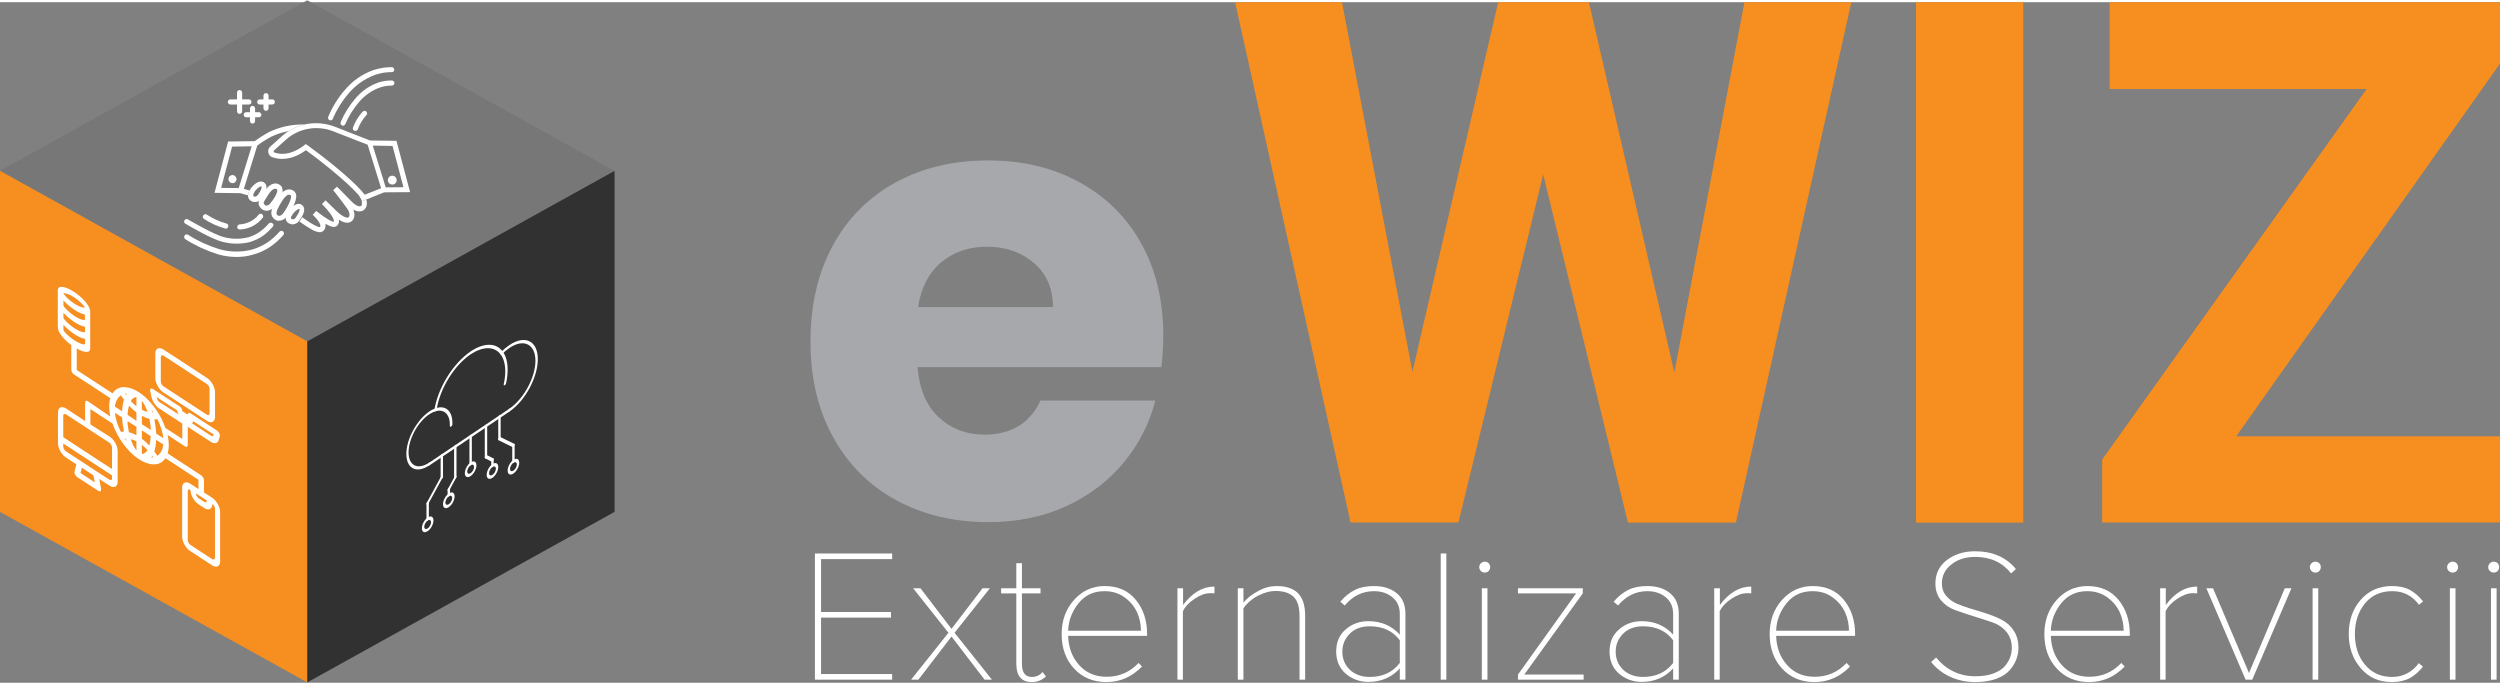 <?xml version="1.0" encoding="utf-8"?>
<!-- Generator: Adobe Illustrator 27.0.1, SVG Export Plug-In . SVG Version: 6.00 Build 0)  -->
<svg version="1.1" id="Layer_1" xmlns="http://www.w3.org/2000/svg" xmlns:xlink="http://www.w3.org/1999/xlink" x="0px" y="0px" height="40" width="146" viewBox="0 0 146.61 39.91" xml:space="preserve">
<rect x="0" y="0" width="146.61" height="39.91" fill="#808080" stroke="none"/>
<style type="text/css">
	.st0{fill:#787777;}
	.st1{fill:#F68E20;}
	.st2{fill:#313131;}
	.st3{fill:#FFFFFF;}
	.st4{fill:#A6A8AB;}
</style>
<g>
	<g>
		<polygon class="st0" points="0,9.89 18.02,19.89 36.04,9.89 18.02,-0.11 		"/>
		<polygon class="st1" points="0,29.89 18.02,39.89 18.02,19.89 0,9.89 		"/>
		<polygon class="st2" points="18.02,39.89 36.04,29.89 36.04,9.89 18.02,19.89 		"/>
		<g id="ico-council">
			<g id="lines">
				<path class="st3" d="M13.87,14.94c-0.36,0-0.72-0.05-1.07-0.15l0,0c-0.68-0.21-1.33-0.51-1.93-0.89
					c-0.07-0.04-0.09-0.14-0.05-0.21c0.04-0.07,0.14-0.09,0.21-0.05c0.58,0.37,1.2,0.65,1.85,0.85c0.61,0.17,1.27,0.18,1.89,0.02
					c0.32-0.09,0.62-0.23,0.9-0.41c0.27-0.18,0.51-0.4,0.72-0.64c0.05-0.06,0.15-0.07,0.21-0.02c0.06,0.05,0.07,0.15,0.02,0.21
					c-0.23,0.27-0.49,0.5-0.78,0.7c-0.3,0.2-0.64,0.36-0.99,0.45l0,0C14.53,14.9,14.2,14.94,13.87,14.94z"/>
				<path class="st3" d="M13.88,14.16c-0.3,0-0.59-0.04-0.88-0.12c-0.56-0.15-1.67-0.78-2.13-1.05c-0.07-0.04-0.1-0.13-0.05-0.2
					c0.04-0.07,0.13-0.1,0.2-0.05c0.35,0.2,1.52,0.87,2.05,1.02l0,0c0.48,0.14,0.99,0.15,1.48,0.03c0.24-0.07,0.46-0.17,0.66-0.31
					c0.2-0.14,0.39-0.31,0.55-0.5c0.05-0.06,0.15-0.07,0.21-0.02C16.05,13,16.06,13.1,16,13.16c-0.18,0.21-0.38,0.4-0.61,0.56
					c-0.23,0.16-0.49,0.27-0.75,0.35l0,0C14.39,14.13,14.13,14.16,13.88,14.16z"/>
				<path class="st3" d="M14.06,13.33c-0.08,0-0.15-0.06-0.15-0.14c0-0.08,0.06-0.15,0.14-0.16c0.44-0.02,0.85-0.23,1.12-0.57
					c0.05-0.06,0.15-0.08,0.21-0.02s0.08,0.15,0.02,0.21C15.08,13.06,14.59,13.31,14.06,13.33C14.07,13.33,14.06,13.33,14.06,13.33z
					"/>
				<path class="st3" d="M13.24,13.28c-0.01,0-0.03,0-0.04-0.01c-0.44-0.12-0.85-0.31-1.24-0.56c-0.07-0.05-0.09-0.14-0.04-0.21
					c0.05-0.07,0.14-0.09,0.21-0.04c0.36,0.23,0.74,0.41,1.15,0.52c0.08,0.02,0.13,0.1,0.1,0.18
					C13.37,13.24,13.31,13.28,13.24,13.28z"/>
				<path class="st3" d="M19.39,6.93c-0.02,0-0.04,0-0.06-0.01c-0.08-0.03-0.11-0.12-0.08-0.2c0.24-0.58,0.57-1.11,0.98-1.58
					c0.45-0.53,1.02-0.93,1.67-1.16l0,0c0.35-0.11,0.71-0.17,1.07-0.17c0.08,0,0.15,0.07,0.15,0.15S23.07,4.1,22.98,4.1
					c-0.33,0-0.66,0.05-0.98,0.16c-0.6,0.22-1.13,0.59-1.55,1.08c-0.39,0.45-0.7,0.96-0.94,1.5C19.5,6.9,19.45,6.93,19.39,6.93z"/>
				<path class="st3" d="M20.12,7.24c-0.02,0-0.04,0-0.06-0.01c-0.08-0.03-0.11-0.12-0.08-0.2c0.21-0.5,0.5-0.96,0.85-1.37
					c0.35-0.42,0.81-0.75,1.33-0.94l0,0c0.26-0.09,0.54-0.13,0.82-0.13c0.08,0,0.15,0.07,0.15,0.15s-0.07,0.15-0.15,0.15
					c-0.25,0-0.49,0.04-0.72,0.12c-0.47,0.17-0.89,0.47-1.21,0.85c-0.33,0.39-0.6,0.82-0.8,1.29C20.23,7.2,20.17,7.24,20.12,7.24z"
					/>
				<path class="st3" d="M20.84,7.55c-0.02,0-0.03,0-0.05-0.01c-0.08-0.03-0.12-0.11-0.09-0.19c0.13-0.35,0.32-0.66,0.57-0.93
					c0.06-0.06,0.15-0.07,0.21-0.01c0.06,0.06,0.07,0.15,0.01,0.21c-0.22,0.24-0.4,0.53-0.51,0.84C20.96,7.51,20.9,7.55,20.84,7.55z
					"/>
			</g>
			<g>
				<path class="st3" d="M15.97,5.7h-0.22V5.48c0-0.08-0.07-0.15-0.15-0.15c-0.08,0-0.15,0.07-0.15,0.15V5.7h-0.22
					c-0.08,0-0.15,0.07-0.15,0.15c0,0.08,0.07,0.15,0.15,0.15h0.22v0.22c0,0.08,0.07,0.15,0.15,0.15c0.08,0,0.15-0.07,0.15-0.15V6
					h0.22c0.08,0,0.15-0.07,0.15-0.15C16.12,5.77,16.06,5.7,15.97,5.7z"/>
				<path class="st3" d="M14.6,6c0.08,0,0.15-0.07,0.15-0.15c0-0.08-0.07-0.15-0.15-0.15h-0.4v-0.4c0-0.08-0.07-0.15-0.15-0.15
					c-0.08,0-0.15,0.07-0.15,0.15v0.4h-0.39c-0.08,0-0.15,0.07-0.15,0.15c0,0.08,0.07,0.15,0.15,0.15h0.39V6.4
					c0,0.08,0.07,0.15,0.15,0.15c0.08,0,0.15-0.07,0.15-0.15V6H14.6z"/>
				<path class="st3" d="M15.18,6.45h-0.22V6.23c0-0.08-0.07-0.15-0.15-0.15c-0.08,0-0.15,0.07-0.15,0.15v0.22h-0.22
					c-0.08,0-0.15,0.07-0.15,0.15c0,0.08,0.07,0.15,0.15,0.15h0.22v0.22c0,0.08,0.07,0.15,0.15,0.15c0.08,0,0.15-0.07,0.15-0.15
					V6.75h0.22c0.08,0,0.15-0.07,0.15-0.15C15.32,6.52,15.26,6.45,15.18,6.45z"/>
			</g>
			<g id="main">
				<path class="st3" d="M13.87,10.41c-0.02,0.13-0.14,0.22-0.27,0.2c-0.13-0.02-0.22-0.14-0.2-0.27c0.02-0.13,0.14-0.22,0.27-0.2
					C13.79,10.16,13.88,10.28,13.87,10.41C13.87,10.41,13.87,10.41,13.87,10.41"/>
				<g>
					<path class="st3" d="M15.63,12.23c-0.13,0-0.25-0.05-0.34-0.16c-0.25-0.27-0.08-0.53,0.08-0.77c0.03-0.05,0.06-0.1,0.1-0.15
						c0.12-0.2,0.33-0.46,0.59-0.51c0.13-0.03,0.25,0,0.37,0.09c0.08,0.06,0.13,0.15,0.14,0.26c0.04,0.35-0.34,0.84-0.46,0.98
						c-0.01,0.01-0.01,0.02-0.02,0.04C15.99,12.11,15.83,12.23,15.63,12.23C15.64,12.23,15.63,12.23,15.63,12.23z M16.14,10.94
						c-0.01,0-0.02,0-0.03,0c-0.12,0.02-0.26,0.16-0.39,0.37c-0.03,0.06-0.07,0.11-0.1,0.16c-0.17,0.26-0.19,0.31-0.11,0.4
						c0.05,0.06,0.09,0.06,0.12,0.06c0.07,0,0.14-0.05,0.19-0.09c0.01-0.01,0.01-0.02,0.02-0.03c0.22-0.25,0.44-0.62,0.42-0.79
						c0-0.03-0.02-0.04-0.02-0.05C16.21,10.95,16.17,10.94,16.14,10.94z"/>
				</g>
				<g>
					<path class="st3" d="M16.37,12.82c-0.13,0-0.25-0.05-0.34-0.16c-0.29-0.31,0.02-0.79,0.24-1.15l0.01-0.02
						c0.18-0.29,0.38-0.46,0.58-0.5c0.13-0.03,0.26,0,0.37,0.08c0.05,0.04,0.12,0.11,0.14,0.24c0.05,0.37-0.35,1.03-0.54,1.26
						c0,0.01-0.01,0.02-0.02,0.02c-0.08,0.1-0.25,0.22-0.43,0.22C16.38,12.82,16.37,12.82,16.37,12.82z M16.95,11.29
						c-0.01,0-0.02,0-0.03,0c-0.11,0.02-0.25,0.16-0.38,0.37l-0.01,0.02c-0.14,0.23-0.41,0.65-0.28,0.79
						c0.05,0.06,0.1,0.06,0.13,0.06c0.07,0,0.15-0.06,0.19-0.1c0-0.01,0.01-0.01,0.01-0.02c0.19-0.22,0.52-0.81,0.49-1.05
						c0-0.02-0.01-0.03-0.01-0.03C17.02,11.3,16.99,11.29,16.95,11.29z"/>
				</g>
				<g>
					<path class="st3" d="M14.94,11.72c-0.1,0-0.2-0.04-0.28-0.11c-0.17-0.15-0.15-0.41,0.04-0.68c0.2-0.28,0.53-0.51,0.75-0.38
						c0.09,0.05,0.15,0.13,0.17,0.23c0.04,0.18-0.05,0.41-0.27,0.72l0,0c-0.07,0.1-0.21,0.21-0.37,0.22
						C14.97,11.71,14.96,11.72,14.94,11.72z M15.31,10.8c-0.08,0-0.32,0.17-0.42,0.39c-0.01,0.02-0.07,0.14-0.02,0.18
						c0.04,0.04,0.07,0.04,0.09,0.04c0.06-0.01,0.13-0.07,0.16-0.1c0.23-0.32,0.23-0.45,0.22-0.48
						C15.34,10.82,15.33,10.81,15.31,10.8C15.31,10.8,15.31,10.8,15.31,10.8z M15.23,11.4L15.23,11.4L15.23,11.4z M15.32,10.8
						L15.32,10.8L15.32,10.8z"/>
				</g>
				<g>
					<path class="st3" d="M17.17,13.03c-0.1,0-0.21-0.04-0.29-0.1l-0.01-0.01c-0.17-0.15-0.16-0.41,0.04-0.68
						c0.16-0.22,0.5-0.52,0.75-0.38c0.09,0.05,0.15,0.13,0.17,0.22c0.05,0.22-0.11,0.5-0.27,0.71c-0.01,0.02-0.02,0.04-0.04,0.05
						l0,0.01c-0.08,0.1-0.19,0.16-0.31,0.17C17.21,13.03,17.19,13.03,17.17,13.03z M17.53,12.86L17.53,12.86
						C17.53,12.86,17.53,12.86,17.53,12.86z M17.08,12.7c0.03,0.03,0.07,0.04,0.12,0.03c0.04,0,0.08-0.02,0.11-0.06l0.01-0.01
						c0,0,0.01-0.01,0.01-0.01c0-0.01,0.01-0.01,0.01-0.02c0.23-0.32,0.23-0.44,0.23-0.48c0-0.01,0-0.02-0.02-0.03
						c-0.07-0.01-0.32,0.17-0.43,0.39C17.08,12.55,17.04,12.66,17.08,12.7z M17.3,12.67C17.3,12.67,17.3,12.67,17.3,12.67
						L17.3,12.67z"/>
				</g>
				<path class="st3" d="M24.05,11.14l-0.8-3.01L21.7,8.11c0,0,0,0,0,0L19.63,7.3C19.11,7.1,18.54,7.05,18,7.14
					c-0.55,0.1-1.06,0.35-1.47,0.72l-0.69,0.62l0,0c-0.14,0.13-0.15,0.36-0.02,0.51c0.04,0.05,0.09,0.08,0.15,0.1
					c0.2,0.07,0.39,0.1,0.58,0.1c0.61,0,1.14-0.32,1.39-0.51c0.88,0.63,2.36,1.82,3.02,2.55c0.09,0.09,0.15,0.2,0.21,0.31l0.06,0.13
					l1.3-0.52L24.05,11.14z M23.02,8.43l0.64,2.42l-1.04,0.01l-0.76-2.45L23.02,8.43z M21.18,11.04c-0.73-0.81-2.32-2.06-3.16-2.66
					l-0.09-0.06l-0.09,0.07c-0.21,0.17-0.98,0.71-1.76,0.42l0,0c-0.01,0-0.02-0.01-0.02-0.02c-0.02-0.03-0.02-0.07,0-0.09l0.69-0.62
					c0.76-0.69,1.83-0.88,2.79-0.51l2.02,0.79l0.79,2.55l-0.96,0.38C21.31,11.2,21.25,11.12,21.18,11.04z"/>
				<path class="st3" d="M23.26,10.48c-0.02,0.14-0.16,0.24-0.3,0.21c-0.14-0.02-0.24-0.16-0.21-0.3c0.02-0.14,0.16-0.24,0.3-0.21
					C23.18,10.2,23.28,10.33,23.26,10.48C23.26,10.47,23.26,10.48,23.26,10.48L23.26,10.48"/>
				<g>
					<path class="st3" d="M21.22,11.68l-0.01-0.02c0.02,0.09,0.02,0.16,0.01,0.22c-0.02,0.07-0.07,0.08-0.09,0.09
						c-0.11,0.02-0.31-0.06-0.58-0.35c-0.19-0.21-0.77-0.78-0.79-0.8l-0.22,0.2c0.01,0.01,0.58,0.74,0.84,1.11
						c0.14,0.2,0.14,0.41,0.07,0.48c-0.08,0.07-0.32,0-0.66-0.31l-0.69-0.67c0,0,0,0-0.01-0.01l-0.21,0.22l0.01,0.01
						c0.35,0.34,0.7,0.79,0.69,0.99c0,0.02-0.01,0.03-0.01,0.04c0,0,0,0,0,0c-0.08,0-0.39-0.13-1.03-0.64l-0.2,0.23
						c0.4,0.38,0.45,0.57,0.45,0.64c0,0.03-0.01,0.05-0.03,0.08c-0.02,0-0.14,0.01-0.54-0.24c-0.16-0.1-0.33-0.22-0.5-0.34
						c-0.04,0.08-0.09,0.15-0.14,0.22c-0.01,0.01-0.02,0.02-0.02,0.03c0.53,0.38,0.93,0.63,1.19,0.63c0.08,0,0.15-0.02,0.21-0.08
						c0.09-0.08,0.13-0.18,0.13-0.3c0-0.04,0-0.08-0.01-0.12c0.41,0.24,0.57,0.21,0.67,0.13c0.08-0.07,0.13-0.16,0.13-0.27
						c0-0.03,0-0.06-0.01-0.1c0.43,0.29,0.67,0.17,0.76,0.09c0.17-0.14,0.2-0.41,0.09-0.68c0.16,0.1,0.32,0.13,0.46,0.1
						c0.15-0.03,0.26-0.14,0.31-0.29c0.04-0.12,0.03-0.26-0.01-0.4L21.22,11.68z"/>
					<path class="st3" d="M15.72,7.99L15.72,7.99c0.13-0.08,0.27-0.14,0.41-0.2c0.26-0.11,0.54-0.18,0.81-0.24
						c0.28-0.17,0.59-0.3,0.91-0.38c-0.63-0.01-1.25,0.1-1.83,0.34c-0.15,0.06-0.3,0.13-0.45,0.22C15.36,7.86,15.14,8,14.93,8.15
						l-1.55,0.02l-0.8,3.01l1.51,0.02c0.04,0.01,0.21,0.06,0.46,0.13c0-0.09,0.03-0.19,0.08-0.29c-0.13-0.04-0.25-0.07-0.33-0.09
						l0.79-2.55C15.3,8.25,15.51,8.11,15.72,7.99z M14,10.9l-1.03-0.01l0.64-2.42l1.15-0.02L14,10.9z"/>
				</g>
			</g>
		</g>
		<g id="computer_network_00000109012504592682146610000012062804225095412644_">
			<path class="st3" d="M9.59,22.89l2.54,1.66c0.26,0.17,0.48,0.07,0.48-0.23v-1.44c0-0.3-0.21-0.68-0.48-0.85l-2.54-1.66
				C9.32,20.2,9.11,20.3,9.11,20.6v1.44C9.11,22.33,9.32,22.72,9.59,22.89z M9.43,20.81c0-0.1,0.07-0.13,0.16-0.08l2.54,1.66
				c0.09,0.06,0.16,0.18,0.16,0.28v1.44c0,0.1-0.07,0.13-0.16,0.08l-2.54-1.66c-0.09-0.06-0.16-0.18-0.16-0.28V20.81z"/>
			<path class="st3" d="M12.44,29.06l-0.48-0.31v-0.72c0-0.1-0.07-0.23-0.16-0.28l-1.97-1.29c0.09-0.29,0.09-0.67,0-1.08l1.02,0.67
				c0.09,0.06,0.16,0.02,0.16-0.08V24.9l1.35,0.88c0.21,0.14,0.4,0.1,0.46-0.09l0.07-0.23c0.02-0.08-0.02-0.21-0.11-0.29
				c-0.01-0.01-0.03-0.03-0.04-0.04l-1.57-1.02c-0.09-0.06-0.16-0.02-0.16,0.08l-0.32-0.21c0-0.1-0.07-0.23-0.16-0.28l-1.57-1.02
				c-0.09-0.06-0.16-0.02-0.16,0.08c0,0.02,0,0.04,0.01,0.05l0.07,0.33c0.06,0.27,0.25,0.55,0.46,0.69l1.35,0.88v0.9l-0.99-0.64
				c-0.44-1.26-1.48-2.33-2.34-2.39c-0.33-0.03-0.6,0.1-0.76,0.36l-2.1-1.37v-1.26c0.41,0.23,0.79,0.31,0.79-0.01v-2.15
				c0-0.37-0.49-0.86-0.95-1.16c-0.46-0.3-0.95-0.45-0.95-0.08v2.15c0,0.33,0.39,0.75,0.79,1.05v1.44c0,0.1,0.07,0.23,0.16,0.28
				l2.13,1.39c-0.09,0.29-0.09,0.67,0,1.08L5.15,23.4c-0.09-0.06-0.16-0.02-0.16,0.08v1.08l-1.11-0.73
				c-0.26-0.17-0.48-0.07-0.48,0.23v1.8c0,0.3,0.21,0.68,0.48,0.85l0,0l0.6,0.39l-0.11,0.43c-0.02,0.08,0.03,0.21,0.12,0.29
				c0.01,0.01,0.03,0.02,0.04,0.03l1.24,0.81c0.09,0.06,0.16,0.02,0.16-0.08c0-0.01,0-0.03,0-0.05l-0.11-0.57l0.6,0.39
				c0.26,0.17,0.48,0.07,0.48-0.23l0,0v-1.8c0-0.3-0.21-0.68-0.48-0.85L5.3,24.76v-0.9l1.3,0.85c0.44,1.26,1.48,2.33,2.34,2.39
				c0.33,0.03,0.6-0.1,0.76-0.36l1.94,1.27v0.54l-0.48-0.31c-0.26-0.17-0.48-0.07-0.48,0.23v2.87c0,0.3,0.21,0.68,0.48,0.85
				l1.27,0.83c0.26,0.17,0.48,0.07,0.48-0.23v-2.87C12.92,29.62,12.71,29.24,12.44,29.06z M11.33,24.57l1.2,0.78l-0.01,0.04
				c-0.02,0.06-0.08,0.08-0.15,0.03l-1.19-0.78C11.26,24.7,11.33,24.67,11.33,24.57z M9.35,23.45c-0.07-0.05-0.13-0.14-0.15-0.23
				l-0.01-0.06l1.2,0.78c0,0.1,0.07,0.23,0.16,0.28L9.35,23.45z M4.35,17.31c0.37,0.24,0.59,0.51,0.63,0.59
				c-0.04,0.03-0.26,0.01-0.63-0.23s-0.59-0.51-0.63-0.59C3.76,17.05,3.98,17.07,4.35,17.31z M3.72,17.49
				c0.2,0.22,0.42,0.4,0.63,0.54c0.22,0.15,0.43,0.24,0.63,0.29v0.3c-0.02,0.04-0.24,0.03-0.63-0.23c-0.39-0.26-0.61-0.54-0.63-0.59
				V17.49z M3.72,18.21c0.2,0.22,0.42,0.4,0.63,0.54c0.22,0.15,0.43,0.24,0.64,0.29v0.3c-0.02,0.04-0.24,0.03-0.64-0.23
				c-0.39-0.26-0.61-0.54-0.63-0.59V18.21z M3.72,19.23v-0.31c0.2,0.22,0.42,0.4,0.63,0.54c0.22,0.15,0.43,0.24,0.64,0.29v0.3
				c-0.02,0.04-0.24,0.03-0.64-0.23C3.96,19.57,3.74,19.29,3.72,19.23z M5.56,28.16l-0.84-0.55L4.8,27.3l0.68,0.45L5.56,28.16z
				 M6.41,28l-2.54-1.66c-0.09-0.06-0.16-0.18-0.16-0.28v-0.18l2.86,1.87v0.18C6.57,28.02,6.5,28.05,6.41,28z M6.57,26.12v1.26
				l-2.86-1.87v-1.26c0-0.1,0.07-0.13,0.16-0.08l2.54,1.66C6.5,25.9,6.57,26.03,6.57,26.12z M9.58,25.57L9.16,25.3
				c-0.01-0.26-0.05-0.54-0.11-0.83c0.06,0,0.12-0.01,0.18-0.02C9.42,24.83,9.54,25.22,9.58,25.57z M8.32,23.37
				c0.15,0.2,0.26,0.44,0.33,0.66C8.54,24,8.43,23.96,8.32,23.9V23.37z M8.88,23.9c0.04,0.05,0.07,0.1,0.11,0.15
				c-0.02,0-0.03,0.01-0.05,0.01C8.91,24,8.9,23.95,8.88,23.9z M8,23.16v0.54c-0.11-0.09-0.22-0.19-0.33-0.3
				C7.74,23.25,7.85,23.17,8,23.16z M7.39,23.05C7.37,23.02,7.35,23,7.33,22.97c0.03-0.01,0.07-0.01,0.11-0.01
				C7.42,22.99,7.4,23.02,7.39,23.05z M8,24.06v0.49L7.48,24.2c0.01-0.2,0.04-0.38,0.09-0.54C7.7,23.81,7.85,23.94,8,24.06z M8,24.9
				v0.49c-0.15-0.08-0.3-0.14-0.44-0.17c-0.05-0.23-0.08-0.45-0.08-0.65L8,24.9z M8,25.75v0.54c-0.15-0.2-0.26-0.44-0.33-0.66
				C7.78,25.65,7.89,25.69,8,25.75z M7.44,25.75c-0.04-0.05-0.07-0.1-0.11-0.15c0.02,0,0.03-0.01,0.05-0.01
				C7.4,25.65,7.42,25.7,7.44,25.75z M8.32,26.5v-0.54c0.11,0.09,0.22,0.19,0.33,0.3C8.58,26.4,8.46,26.48,8.32,26.5z M8.93,26.61
				c0.02,0.02,0.03,0.05,0.05,0.08c-0.03,0.01-0.07,0.01-0.11,0.01C8.9,26.67,8.91,26.64,8.93,26.61z M8.32,25.6v-0.49l0.52,0.34
				C8.83,25.65,8.8,25.83,8.76,26C8.62,25.85,8.47,25.71,8.32,25.6z M8.32,24.75v-0.49c0.15,0.08,0.3,0.14,0.44,0.17
				c0.05,0.23,0.08,0.45,0.09,0.66L8.32,24.75z M7.09,23.06c0.06,0.09,0.12,0.17,0.18,0.25c-0.06,0.2-0.1,0.43-0.11,0.68l-0.42-0.27
				C6.77,23.41,6.9,23.18,7.09,23.06z M6.74,24.08l0.42,0.27c0.01,0.26,0.05,0.54,0.11,0.83c-0.06,0-0.12,0.01-0.18,0.02
				C6.9,24.82,6.77,24.43,6.74,24.08z M9.23,26.6c-0.06-0.09-0.12-0.17-0.18-0.25c0.06-0.2,0.1-0.43,0.11-0.68l0.42,0.27
				C9.54,26.24,9.42,26.47,9.23,26.6z M12.13,29.22c0,0.1-0.07,0.13-0.16,0.08l-0.32-0.21c-0.09-0.06-0.16-0.18-0.16-0.28
				L12.13,29.22z M12.6,32.58c0,0.1-0.07,0.13-0.16,0.08l-1.27-0.83c-0.09-0.06-0.16-0.18-0.16-0.28v-2.87
				c0-0.1,0.07-0.13,0.16-0.08c0,0.3,0.21,0.68,0.48,0.85l0.32,0.21c0.26,0.17,0.48,0.07,0.48-0.23c0.09,0.06,0.16,0.18,0.16,0.28
				V32.58z"/>
		</g>
	</g>
	<g>
		<g>
			<path class="st1" d="M98.19,21.71L102.3,0h6.27l-6.77,30.52h-6.33L90.5,10.1l-4.97,20.41H79.2L72.43,0h6.27l4.13,21.67L87.86,0
				h5.32L98.19,21.71z"/>
			<path class="st1" d="M118.65,30.52h-6.29V0h6.29V30.52z"/>
			<path class="st1" d="M131.14,25.46h15.47v5.05h-23.33v-3.69l15.51-21.73h-15.07V0h22.89V3.6L131.14,25.46z"/>
		</g>
		<g>
			<path class="st4" d="M68.11,21.4h-14.3c0.1,1.28,0.51,2.26,1.24,2.94c0.73,0.68,1.62,1.02,2.68,1.02c1.58,0,2.67-0.67,3.29-2
				h6.73c-0.34,1.36-0.97,2.57-1.87,3.66c-0.9,1.08-2.03,1.93-3.38,2.55c-1.36,0.62-2.87,0.92-4.55,0.92c-2.02,0-3.82-0.43-5.4-1.29
				c-1.58-0.86-2.81-2.09-3.69-3.69c-0.89-1.6-1.33-3.47-1.33-5.62c0-2.14,0.44-4.02,1.31-5.62c0.87-1.6,2.1-2.83,3.68-3.7
				c1.58-0.86,3.39-1.29,5.43-1.29c2,0,3.77,0.42,5.32,1.26c1.55,0.84,2.77,2.03,3.64,3.58c0.87,1.55,1.31,3.36,1.31,5.43
				C68.22,20.15,68.18,20.76,68.11,21.4z M61.75,17.89c0-1.08-0.37-1.95-1.11-2.59c-0.74-0.64-1.66-0.96-2.77-0.96
				c-1.06,0-1.95,0.31-2.68,0.92c-0.73,0.62-1.18,1.49-1.35,2.62H61.75z"/>
		</g>
		<g>
			<path class="st3" d="M52.32,39.73h-4.53v-7.4h4.53v0.33h-4.17v3.1h4.1v0.33h-4.1v3.31h4.17V39.73z"/>
			<path class="st3" d="M58.17,39.73h-0.43l-1.94-2.53l-1.94,2.53h-0.43l2.19-2.75l-2.07-2.61h0.43l1.82,2.38l1.82-2.38h0.43
				l-2.07,2.61L58.17,39.73z"/>
			<path class="st3" d="M60.51,39.87c-0.61,0-0.91-0.36-0.91-1.08v-4.12h-0.89v-0.3h0.89v-1.47h0.33v1.47h1.09v0.3h-1.09v4.12
				c0,0.52,0.19,0.78,0.58,0.78c0.26,0,0.47-0.1,0.63-0.29l0.2,0.26C61.11,39.76,60.83,39.87,60.51,39.87z"/>
			<path class="st3" d="M64.89,39.87c-0.78,0-1.41-0.26-1.9-0.79c-0.49-0.53-0.73-1.2-0.73-2.03c0-0.78,0.24-1.45,0.72-1.99
				c0.48-0.54,1.08-0.82,1.8-0.82c0.78,0,1.39,0.27,1.83,0.81c0.44,0.54,0.66,1.21,0.66,2v0.11h-4.63c0.02,0.68,0.23,1.25,0.64,1.71
				c0.41,0.46,0.95,0.69,1.62,0.69c0.74,0,1.36-0.27,1.87-0.81l0.2,0.21C66.37,39.57,65.69,39.87,64.89,39.87z M66.91,36.86
				c0-0.36-0.07-0.72-0.22-1.06c-0.15-0.34-0.39-0.64-0.73-0.89c-0.34-0.25-0.73-0.37-1.19-0.37c-0.64,0-1.15,0.24-1.53,0.72
				c-0.38,0.48-0.58,1.01-0.6,1.6H66.91z"/>
			<path class="st3" d="M69.38,39.73h-0.33v-5.36h0.33v0.98c0.54-0.72,1.15-1.08,1.84-1.08v0.4c-0.07-0.01-0.16-0.01-0.27-0.01
				c-0.27,0-0.57,0.11-0.9,0.33c-0.33,0.22-0.55,0.46-0.68,0.72V39.73z"/>
			<path class="st3" d="M76.54,39.73h-0.33v-3.74c0-0.53-0.12-0.91-0.36-1.13c-0.24-0.22-0.58-0.33-1.03-0.33
				c-0.36,0-0.71,0.1-1.07,0.29s-0.63,0.44-0.83,0.72v4.19h-0.33v-5.36h0.33v0.84c0.22-0.26,0.5-0.49,0.87-0.68
				c0.36-0.2,0.72-0.29,1.08-0.29c0.55,0,0.97,0.14,1.25,0.42c0.28,0.28,0.42,0.72,0.42,1.34V39.73z"/>
			<path class="st3" d="M82.42,39.73h-0.33v-0.66c-0.48,0.53-1.1,0.79-1.85,0.79c-0.5,0-0.94-0.16-1.32-0.48
				c-0.37-0.32-0.56-0.76-0.56-1.3s0.18-0.98,0.56-1.3c0.37-0.32,0.81-0.48,1.32-0.48c0.76,0,1.37,0.26,1.85,0.79v-1.21
				c0-0.41-0.14-0.74-0.43-0.98c-0.29-0.24-0.65-0.36-1.08-0.36c-0.68,0-1.25,0.28-1.72,0.84l-0.26-0.22
				c0.27-0.32,0.56-0.55,0.87-0.7c0.3-0.15,0.67-0.22,1.11-0.22c0.55,0,0.99,0.14,1.33,0.42c0.34,0.28,0.51,0.68,0.51,1.21V39.73z
				 M80.32,39.57c0.76,0,1.35-0.27,1.77-0.82v-1.33c-0.41-0.55-1-0.82-1.77-0.82c-0.48,0-0.87,0.14-1.16,0.43
				c-0.29,0.29-0.44,0.64-0.44,1.06c0,0.42,0.15,0.78,0.44,1.06C79.45,39.42,79.84,39.57,80.32,39.57z"/>
			<path class="st3" d="M84.82,39.73h-0.33v-7.4h0.33V39.73z"/>
			<path class="st3" d="M87.07,33.45c-0.08,0-0.16-0.03-0.22-0.09c-0.07-0.06-0.1-0.14-0.1-0.23c0-0.09,0.03-0.16,0.1-0.23
				c0.07-0.06,0.14-0.09,0.22-0.09c0.09,0,0.17,0.03,0.23,0.09c0.06,0.06,0.09,0.14,0.09,0.23c0,0.09-0.03,0.16-0.09,0.23
				C87.23,33.42,87.16,33.45,87.07,33.45z M87.23,39.73H86.9v-5.36h0.33V39.73z"/>
			<path class="st3" d="M92.86,39.73h-3.84v-0.3l3.41-4.76h-3.41v-0.3h3.8v0.3l-3.43,4.76h3.48V39.73z"/>
			<path class="st3" d="M98.45,39.73h-0.33v-0.66c-0.48,0.53-1.1,0.79-1.85,0.79c-0.5,0-0.94-0.16-1.32-0.48
				c-0.37-0.32-0.56-0.76-0.56-1.3s0.18-0.98,0.56-1.3c0.37-0.32,0.81-0.48,1.32-0.48c0.76,0,1.37,0.26,1.85,0.79v-1.21
				c0-0.41-0.14-0.74-0.43-0.98c-0.29-0.24-0.65-0.36-1.08-0.36c-0.68,0-1.25,0.28-1.72,0.84l-0.26-0.22
				c0.27-0.32,0.56-0.55,0.87-0.7c0.3-0.15,0.67-0.22,1.11-0.22c0.55,0,0.99,0.14,1.33,0.42c0.34,0.28,0.51,0.68,0.51,1.21V39.73z
				 M96.35,39.57c0.76,0,1.35-0.27,1.77-0.82v-1.33c-0.41-0.55-1-0.82-1.77-0.82c-0.48,0-0.87,0.14-1.16,0.43
				c-0.29,0.29-0.44,0.64-0.44,1.06c0,0.42,0.15,0.78,0.44,1.06C95.48,39.42,95.87,39.57,96.35,39.57z"/>
			<path class="st3" d="M100.86,39.73h-0.33v-5.36h0.33v0.98c0.54-0.72,1.15-1.08,1.84-1.08v0.4c-0.07-0.01-0.16-0.01-0.27-0.01
				c-0.27,0-0.57,0.11-0.9,0.33c-0.33,0.22-0.55,0.46-0.68,0.72V39.73z"/>
			<path class="st3" d="M106.41,39.87c-0.78,0-1.41-0.26-1.9-0.79c-0.49-0.53-0.73-1.2-0.73-2.03c0-0.78,0.24-1.45,0.72-1.99
				c0.48-0.54,1.08-0.82,1.8-0.82c0.78,0,1.39,0.27,1.83,0.81c0.44,0.54,0.66,1.21,0.66,2v0.11h-4.63c0.02,0.68,0.23,1.25,0.64,1.71
				c0.41,0.46,0.95,0.69,1.62,0.69c0.74,0,1.36-0.27,1.87-0.81l0.2,0.21C107.9,39.57,107.21,39.87,106.41,39.87z M108.43,36.86
				c0-0.36-0.07-0.72-0.22-1.06c-0.15-0.34-0.39-0.64-0.73-0.89c-0.34-0.25-0.73-0.37-1.19-0.37c-0.64,0-1.15,0.24-1.53,0.72
				c-0.38,0.48-0.58,1.01-0.6,1.6H108.43z"/>
			<path class="st3" d="M115.84,39.87c-0.56,0-1.05-0.11-1.5-0.32c-0.44-0.21-0.81-0.5-1.09-0.86l0.29-0.26
				c0.6,0.73,1.37,1.1,2.3,1.1c0.41,0,0.76-0.05,1.05-0.16c0.3-0.11,0.52-0.25,0.67-0.42c0.15-0.17,0.26-0.35,0.32-0.53
				c0.07-0.18,0.1-0.37,0.1-0.56c0-0.38-0.11-0.69-0.33-0.95c-0.22-0.26-0.5-0.44-0.83-0.55c-0.33-0.11-0.69-0.23-1.08-0.35
				c-0.39-0.12-0.75-0.24-1.08-0.36c-0.33-0.12-0.61-0.31-0.83-0.57c-0.22-0.27-0.33-0.6-0.33-0.99c0-0.58,0.23-1.04,0.68-1.38
				s1-0.51,1.64-0.51c1.04,0,1.83,0.35,2.4,1.04l-0.28,0.26c-0.5-0.64-1.2-0.97-2.12-0.97c-0.55,0-1.01,0.15-1.38,0.44
				c-0.37,0.29-0.56,0.66-0.56,1.12c0,0.28,0.08,0.52,0.25,0.72c0.17,0.2,0.38,0.36,0.64,0.47c0.26,0.11,0.55,0.21,0.88,0.31
				c0.32,0.09,0.64,0.19,0.96,0.3c0.32,0.11,0.61,0.23,0.87,0.38c0.26,0.15,0.48,0.36,0.64,0.63c0.17,0.27,0.25,0.59,0.25,0.96
				c0,0.23-0.04,0.45-0.12,0.67c-0.08,0.22-0.21,0.43-0.39,0.64c-0.18,0.21-0.44,0.38-0.79,0.51
				C116.73,39.8,116.32,39.87,115.84,39.87z"/>
			<path class="st3" d="M122.52,39.87c-0.78,0-1.41-0.26-1.9-0.79c-0.49-0.53-0.73-1.2-0.73-2.03c0-0.78,0.24-1.45,0.72-1.99
				c0.48-0.54,1.08-0.82,1.8-0.82c0.78,0,1.39,0.27,1.83,0.81c0.44,0.54,0.66,1.21,0.66,2v0.11h-4.63c0.02,0.68,0.23,1.25,0.64,1.71
				c0.41,0.46,0.95,0.69,1.62,0.69c0.74,0,1.36-0.27,1.87-0.81l0.2,0.21C124,39.57,123.32,39.87,122.52,39.87z M124.54,36.86
				c0-0.36-0.07-0.72-0.22-1.06c-0.15-0.34-0.39-0.64-0.73-0.89c-0.34-0.25-0.73-0.37-1.19-0.37c-0.64,0-1.15,0.24-1.53,0.72
				c-0.38,0.48-0.58,1.01-0.6,1.6H124.54z"/>
			<path class="st3" d="M127.01,39.73h-0.33v-5.36h0.33v0.98c0.54-0.72,1.15-1.08,1.84-1.08v0.4c-0.07-0.01-0.16-0.01-0.27-0.01
				c-0.28,0-0.57,0.11-0.9,0.33c-0.33,0.22-0.55,0.46-0.68,0.72V39.73z"/>
			<path class="st3" d="M132.08,39.73h-0.39l-2.3-5.36h0.39l2.11,4.97l2.1-4.97h0.39L132.08,39.73z"/>
			<path class="st3" d="M135.78,33.45c-0.08,0-0.16-0.03-0.22-0.09c-0.07-0.06-0.1-0.14-0.1-0.23c0-0.09,0.03-0.16,0.1-0.23
				c0.07-0.06,0.14-0.09,0.22-0.09c0.09,0,0.16,0.03,0.23,0.09c0.06,0.06,0.09,0.14,0.09,0.23c0,0.09-0.03,0.16-0.09,0.23
				C135.95,33.42,135.87,33.45,135.78,33.45z M135.95,39.73h-0.33v-5.36h0.33V39.73z"/>
			<path class="st3" d="M140.27,39.87c-0.76,0-1.37-0.27-1.83-0.82c-0.47-0.54-0.7-1.21-0.7-2c0-0.79,0.23-1.46,0.7-2
				c0.47-0.54,1.08-0.81,1.83-0.81c0.41,0,0.76,0.07,1.04,0.22c0.28,0.15,0.54,0.37,0.79,0.68l-0.24,0.2
				c-0.39-0.53-0.91-0.8-1.57-0.8c-0.67,0-1.21,0.24-1.6,0.72s-0.59,1.08-0.59,1.79c0,0.73,0.2,1.33,0.59,1.8
				c0.4,0.48,0.93,0.72,1.59,0.72c0.64,0,1.17-0.27,1.57-0.81l0.24,0.21c-0.24,0.3-0.51,0.53-0.79,0.68
				C141.03,39.79,140.68,39.87,140.27,39.87z"/>
			<path class="st3" d="M143.83,33.45c-0.08,0-0.16-0.03-0.22-0.09c-0.07-0.06-0.1-0.14-0.1-0.23c0-0.09,0.03-0.16,0.1-0.23
				c0.07-0.06,0.14-0.09,0.22-0.09c0.09,0,0.16,0.03,0.23,0.09c0.06,0.06,0.09,0.14,0.09,0.23c0,0.09-0.03,0.16-0.09,0.23
				C144,33.42,143.92,33.45,143.83,33.45z M144,39.73h-0.33v-5.36H144V39.73z"/>
			<path class="st3" d="M146.24,33.45c-0.08,0-0.16-0.03-0.22-0.09c-0.07-0.06-0.1-0.14-0.1-0.23c0-0.09,0.03-0.16,0.1-0.23
				c0.07-0.06,0.14-0.09,0.22-0.09c0.09,0,0.17,0.03,0.23,0.09c0.06,0.06,0.09,0.14,0.09,0.23c0,0.09-0.03,0.16-0.09,0.23
				C146.41,33.42,146.33,33.45,146.24,33.45z M146.41,39.73h-0.33v-5.36h0.33V39.73z"/>
		</g>
	</g>
	<g>
		<g>
			<path class="st3" d="M29.61,22.46c-0.01,0-0.01,0.01-0.02,0.01c-0.04,0.01-0.06-0.02-0.05-0.07c0.06-0.26,0.09-0.52,0.09-0.75
				c0-0.41-0.09-0.76-0.27-0.99c-0.36-0.49-1.03-0.49-1.76-0.01c-0.96,0.65-1.8,2-1.99,3.23c-0.01,0.05-0.05,0.1-0.08,0.12
				c-0.04,0.02-0.06-0.01-0.06-0.06c0.2-1.31,1.1-2.76,2.13-3.46c0.78-0.52,1.5-0.52,1.88,0.01c0.19,0.25,0.29,0.62,0.29,1.06
				c0,0.25-0.03,0.52-0.09,0.8C29.66,22.39,29.64,22.44,29.61,22.46z"/>
			<path class="st3" d="M29.87,24.01c-0.04,0.03-0.07,0.01-0.07-0.04s0.03-0.1,0.07-0.13c0.84-0.57,1.53-1.83,1.53-2.81
				s-0.69-1.32-1.53-0.75c-0.15,0.1-0.29,0.22-0.43,0.36c-0.04,0.04-0.08,0.04-0.09,0c-0.01-0.04,0.01-0.1,0.05-0.14
				c0.15-0.15,0.31-0.28,0.47-0.39c0.92-0.62,1.67-0.25,1.67,0.82C31.54,22.01,30.79,23.39,29.87,24.01z"/>
			<path class="st3" d="M25.18,27.16c-0.75,0.5-1.35,0.2-1.35-0.67c0-0.87,0.61-1.99,1.35-2.49c0.13-0.09,0.26-0.15,0.38-0.19
				c0.57-0.19,0.97,0.16,0.97,0.86c0,0.03,0,0.06,0,0.09c0,0.05-0.04,0.1-0.08,0.13c-0.04,0.02-0.07,0.01-0.07-0.04
				c0-0.03,0-0.05,0-0.08c0-0.62-0.36-0.94-0.87-0.77c-0.11,0.04-0.22,0.09-0.34,0.17c-0.67,0.45-1.21,1.45-1.21,2.23
				c0,0.78,0.54,1.05,1.21,0.6c0.04-0.03,0.07-0.01,0.07,0.04S25.22,27.14,25.18,27.16z"/>
			<path class="st3" d="M29.87,24.01l-4.68,3.15c-0.04,0.03-0.07,0.01-0.07-0.04s0.03-0.1,0.07-0.13l4.68-3.15
				c0.04-0.03,0.07-0.01,0.07,0.04S29.91,23.98,29.87,24.01z"/>
		</g>
		<g>
			<g>
				<path class="st3" d="M27.6,27.16c-0.04,0.03-0.07,0.01-0.07-0.04V25.5c0-0.05,0.03-0.1,0.07-0.13c0.04-0.03,0.07-0.01,0.07,0.04
					v1.62C27.67,27.07,27.64,27.13,27.6,27.16z"/>
				<path class="st3" d="M27.6,27.79c-0.19,0.13-0.34,0.05-0.34-0.17s0.15-0.5,0.34-0.63c0.19-0.13,0.34-0.05,0.34,0.17
					S27.79,27.66,27.6,27.79z M27.6,27.16c-0.11,0.07-0.2,0.24-0.2,0.36c0,0.13,0.09,0.17,0.2,0.1c0.11-0.07,0.2-0.24,0.2-0.36
					C27.8,27.13,27.71,27.08,27.6,27.16z"/>
				<path class="st3" d="M26.32,29.61c-0.19,0.13-0.34,0.05-0.34-0.17c0-0.22,0.15-0.5,0.34-0.63c0.19-0.13,0.34-0.05,0.34,0.17
					S26.51,29.48,26.32,29.61z M26.32,28.98c-0.11,0.07-0.2,0.24-0.2,0.36c0,0.13,0.09,0.17,0.2,0.1c0.11-0.07,0.2-0.24,0.2-0.36
					S26.43,28.91,26.32,28.98z"/>
				<path class="st3" d="M25.08,31.02c-0.19,0.13-0.34,0.05-0.34-0.17s0.15-0.5,0.34-0.63c0.19-0.13,0.34-0.05,0.34,0.17
					S25.27,30.9,25.08,31.02z M25.08,30.4c-0.11,0.07-0.2,0.24-0.2,0.36c0,0.13,0.09,0.17,0.2,0.1c0.11-0.07,0.2-0.24,0.2-0.36
					S25.19,30.32,25.08,30.4z"/>
				<path class="st3" d="M26.7,27.95c-0.04,0.03-0.07,0.01-0.07-0.04V26.1c0-0.05,0.03-0.1,0.07-0.13c0.04-0.03,0.07-0.01,0.07,0.04
					v1.81C26.77,27.86,26.74,27.92,26.7,27.95z"/>
				<path class="st3" d="M26.32,28.65c-0.02,0.01-0.04,0.02-0.05,0.01c-0.03-0.01-0.03-0.07,0-0.12l0.38-0.7
					c0.03-0.05,0.07-0.08,0.1-0.07c0.03,0.01,0.03,0.07,0,0.12l-0.38,0.7C26.36,28.62,26.34,28.64,26.32,28.65z"/>
				<path class="st3" d="M26.32,28.98c-0.04,0.03-0.07,0.01-0.07-0.04v-0.33c0-0.05,0.03-0.1,0.07-0.13s0.07-0.01,0.07,0.04v0.33
					C26.39,28.9,26.36,28.95,26.32,28.98z"/>
				<path class="st3" d="M25.91,27.95c-0.04,0.03-0.07,0.01-0.07-0.04v-1.28c0-0.05,0.03-0.1,0.07-0.13
					c0.04-0.03,0.07-0.01,0.07,0.04v1.28C25.98,27.87,25.95,27.93,25.91,27.95z"/>
				<path class="st3" d="M25.08,29.46c-0.02,0.01-0.04,0.02-0.05,0.01c-0.03-0.01-0.03-0.07,0-0.12l0.82-1.51
					c0.03-0.05,0.07-0.08,0.1-0.07c0.03,0.01,0.03,0.07,0,0.12l-0.82,1.51C25.12,29.43,25.1,29.45,25.08,29.46z"/>
				<path class="st3" d="M25.08,30.39c-0.04,0.03-0.07,0.01-0.07-0.04v-0.93c0-0.05,0.03-0.1,0.07-0.13
					c0.04-0.03,0.07-0.01,0.07,0.04v0.93C25.16,30.31,25.12,30.37,25.08,30.39z"/>
			</g>
			<g>
				<path class="st3" d="M28.88,27.89c-0.19,0.13-0.34,0.05-0.34-0.17s0.15-0.5,0.34-0.63c0.19-0.13,0.34-0.05,0.34,0.17
					S29.07,27.76,28.88,27.89z M28.88,27.26c-0.11,0.07-0.2,0.24-0.2,0.36s0.09,0.17,0.2,0.1s0.2-0.24,0.2-0.36
					C29.08,27.23,28.99,27.19,28.88,27.26z"/>
				<path class="st3" d="M30.11,27.64c-0.19,0.13-0.34,0.05-0.34-0.17s0.15-0.5,0.34-0.63c0.19-0.13,0.34-0.05,0.34,0.17
					S30.3,27.51,30.11,27.64z M30.11,27.01c-0.11,0.07-0.2,0.24-0.2,0.36c0,0.13,0.09,0.17,0.2,0.1s0.2-0.24,0.2-0.36
					C30.31,26.98,30.22,26.94,30.11,27.01z"/>
				<path class="st3" d="M28.5,26.74c-0.04,0.03-0.07,0.01-0.07-0.04V24.9c0-0.05,0.03-0.1,0.07-0.13c0.04-0.03,0.07-0.01,0.07,0.04
					v1.81C28.57,26.66,28.54,26.72,28.5,26.74z"/>
				<path class="st3" d="M28.88,26.93c-0.02,0.01-0.04,0.02-0.05,0.01l-0.38-0.19c-0.03-0.01-0.03-0.07,0-0.12
					c0.03-0.05,0.07-0.08,0.1-0.07l0.38,0.19c0.03,0.01,0.03,0.07,0,0.12C28.92,26.9,28.9,26.92,28.88,26.93z"/>
				<path class="st3" d="M28.88,27.26c-0.04,0.03-0.07,0.01-0.07-0.04V26.9c0-0.05,0.03-0.1,0.07-0.13s0.07-0.01,0.07,0.04v0.33
					C28.95,27.17,28.92,27.23,28.88,27.26z"/>
				<path class="st3" d="M29.29,25.67c-0.04,0.03-0.07,0.01-0.07-0.04v-1.28c0-0.05,0.03-0.1,0.07-0.13
					c0.04-0.03,0.07-0.01,0.07,0.04v1.28C29.36,25.59,29.33,25.65,29.29,25.67z"/>
				<path class="st3" d="M30.11,26.08c-0.02,0.01-0.04,0.02-0.05,0.01l-0.82-0.4c-0.03-0.01-0.03-0.07,0-0.12
					c0.03-0.05,0.07-0.08,0.1-0.07l0.82,0.4c0.03,0.01,0.03,0.07,0,0.12C30.15,26.04,30.13,26.07,30.11,26.08z"/>
				<path class="st3" d="M30.11,27.01c-0.04,0.03-0.07,0.01-0.07-0.04v-0.93c0-0.05,0.03-0.1,0.07-0.13
					c0.04-0.03,0.07-0.01,0.07,0.04v0.93C30.19,26.92,30.15,26.98,30.11,27.01z"/>
			</g>
		</g>
	</g>
</g>
</svg>
